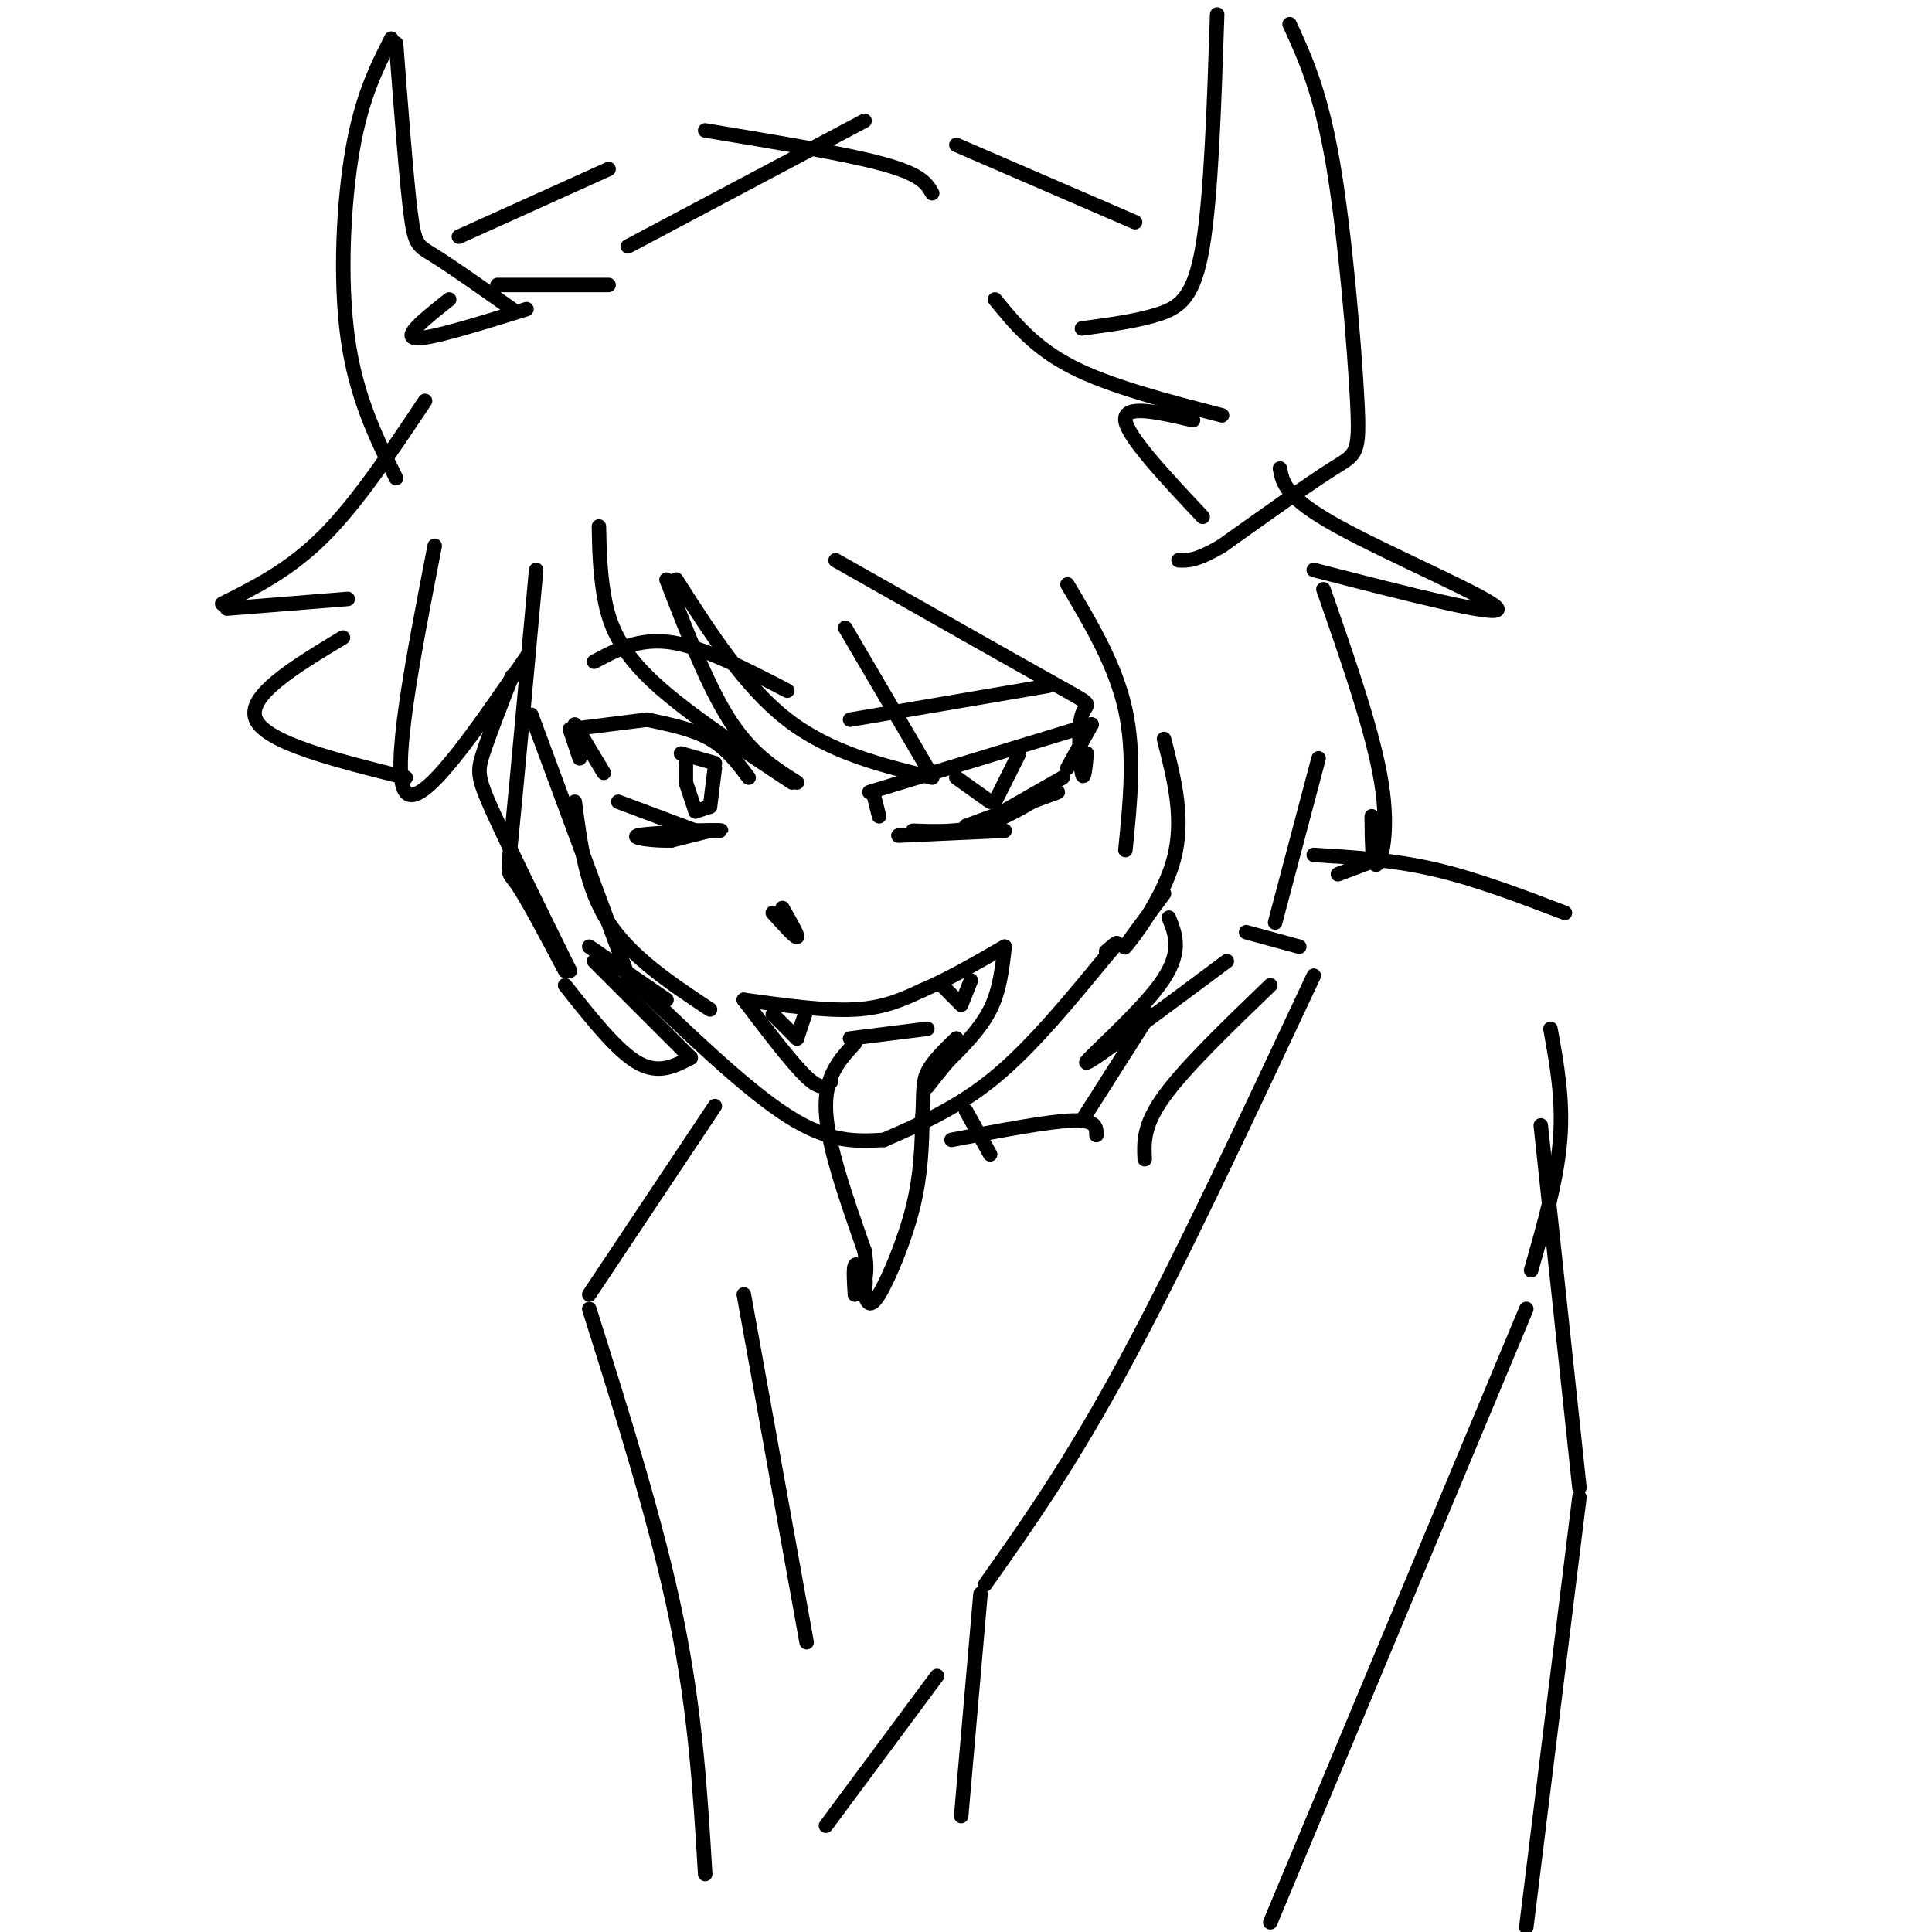 <svg viewBox='0 0 400 400' version='1.1' xmlns='http://www.w3.org/2000/svg' xmlns:xlink='http://www.w3.org/1999/xlink'><g fill='none' stroke='rgb(0,0,0)' stroke-width='3' stroke-linecap='round' stroke-linejoin='round'><path d='M110,148c0.000,0.000 20.000,54.000 20,54'/><path d='M130,202c12.083,11.667 24.167,23.333 33,29c8.833,5.667 14.417,5.333 20,5'/><path d='M183,236c7.667,-3.333 15.333,-6.667 23,-13c7.667,-6.333 15.333,-15.667 23,-25'/><path d='M229,198c3.833,-4.333 1.917,-2.667 0,-1'/><path d='M172,224c-1.000,0.917 -2.000,1.833 -5,-1c-3.000,-2.833 -8.000,-9.417 -13,-16'/><path d='M154,207c8.417,1.167 16.833,2.333 23,2c6.167,-0.333 10.083,-2.167 14,-4'/><path d='M191,205c5.167,-2.167 11.083,-5.583 17,-9'/><path d='M208,196c-0.500,4.500 -1.000,9.000 -3,13c-2.000,4.000 -5.500,7.500 -9,11'/><path d='M196,220c-2.167,2.667 -3.083,3.833 -4,5'/><path d='M177,216c-3.167,3.417 -6.333,6.833 -6,14c0.333,7.167 4.167,18.083 8,29'/><path d='M179,259c1.000,6.333 -0.500,7.667 -2,9'/><path d='M177,268c-0.167,-2.667 -0.333,-5.333 0,-6c0.333,-0.667 1.167,0.667 2,2'/><path d='M179,264c0.333,1.000 0.167,2.500 0,4'/><path d='M179,268c0.533,1.578 1.067,3.156 3,0c1.933,-3.156 5.267,-11.044 7,-18c1.733,-6.956 1.867,-12.978 2,-19'/><path d='M191,231c0.267,-4.644 -0.067,-6.756 1,-9c1.067,-2.244 3.533,-4.622 6,-7'/><path d='M176,215c0.000,0.000 16.000,-2.000 16,-2'/><path d='M195,204c0.000,0.000 4.000,4.000 4,4'/><path d='M199,208c0.000,0.000 2.000,-5.000 2,-5'/><path d='M160,210c0.000,0.000 5.000,5.000 5,5'/><path d='M165,215c0.000,0.000 2.000,-6.000 2,-6'/><path d='M160,189c2.333,2.583 4.667,5.167 5,5c0.333,-0.167 -1.333,-3.083 -3,-6'/><path d='M182,169c0.000,0.000 -1.000,-4.000 -1,-4'/><path d='M180,164c0.000,0.000 46.000,-14.000 46,-14'/><path d='M226,150c0.000,0.000 -5.000,9.000 -5,9'/><path d='M220,161c0.000,0.000 -14.000,8.000 -14,8'/><path d='M186,173c0.000,0.000 22.000,-1.000 22,-1'/><path d='M198,161c0.000,0.000 7.000,5.000 7,5'/><path d='M206,166c0.000,0.000 5.000,-10.000 5,-10'/><path d='M189,172c4.667,0.167 9.333,0.333 14,-1c4.667,-1.333 9.333,-4.167 14,-7'/><path d='M219,164c0.000,0.000 -19.000,7.000 -19,7'/><path d='M120,157c0.000,0.000 -2.000,-6.000 -2,-6'/><path d='M118,151c0.000,0.000 16.000,-2.000 16,-2'/><path d='M134,149c4.750,1.000 9.500,2.000 13,4c3.500,2.000 5.750,5.000 8,8'/><path d='M142,158c0.000,0.000 0.000,4.000 0,4'/><path d='M142,162c0.000,0.000 2.000,6.000 2,6'/><path d='M144,168c0.000,0.000 3.000,-1.000 3,-1'/><path d='M147,167c0.000,0.000 1.000,-8.000 1,-8'/><path d='M148,158c0.000,0.000 -7.000,-2.000 -7,-2'/><path d='M119,150c0.000,0.000 6.000,10.000 6,10'/><path d='M128,166c0.000,0.000 16.000,6.000 16,6'/><path d='M147,172c0.000,0.000 -8.000,2.000 -8,2'/><path d='M139,174c-3.556,0.133 -8.444,-0.533 -7,-1c1.444,-0.467 9.222,-0.733 17,-1'/><path d='M149,172c1.500,-0.167 -3.250,-0.083 -8,0'/><path d='M123,137c4.667,-2.500 9.333,-5.000 16,-4c6.667,1.000 15.333,5.500 24,10'/><path d='M176,149c0.000,0.000 41.000,-7.000 41,-7'/><path d='M90,113c-4.583,23.583 -9.167,47.167 -6,51c3.167,3.833 14.083,-12.083 25,-28'/><path d='M111,118c-2.000,21.978 -4.000,43.956 -5,54c-1.000,10.044 -1.000,8.156 1,11c2.000,2.844 6.000,10.422 10,18'/><path d='M118,201c-6.400,-12.956 -12.800,-25.911 -16,-33c-3.200,-7.089 -3.200,-8.311 -2,-12c1.200,-3.689 3.600,-9.844 6,-16'/><path d='M124,109c0.089,4.511 0.178,9.022 1,14c0.822,4.978 2.378,10.422 9,17c6.622,6.578 18.311,14.289 30,22'/><path d='M165,162c-4.750,-3.000 -9.500,-6.000 -14,-13c-4.500,-7.000 -8.750,-18.000 -13,-29'/><path d='M140,120c7.083,11.083 14.167,22.167 23,29c8.833,6.833 19.417,9.417 30,12'/><path d='M192,159c0.000,0.000 -17.000,-29.000 -17,-29'/><path d='M173,116c18.869,10.690 37.738,21.381 46,26c8.262,4.619 5.917,3.167 5,6c-0.917,2.833 -0.405,9.952 0,12c0.405,2.048 0.702,-0.976 1,-4'/><path d='M221,121c5.000,8.417 10.000,16.833 12,26c2.000,9.167 1.000,19.083 0,29'/><path d='M265,97c0.556,3.000 1.111,6.000 12,12c10.889,6.000 32.111,15.000 33,17c0.889,2.000 -18.556,-3.000 -38,-8'/><path d='M274,122c5.156,14.778 10.311,29.556 12,40c1.689,10.444 -0.089,16.556 -1,17c-0.911,0.444 -0.956,-4.778 -1,-10'/><path d='M273,157c0.000,0.000 -9.000,34.000 -9,34'/><path d='M241,153c2.133,8.311 4.267,16.622 2,25c-2.267,8.378 -8.933,16.822 -10,18c-1.067,1.178 3.467,-4.911 8,-11'/><path d='M242,190c1.467,3.667 2.933,7.333 -2,14c-4.933,6.667 -16.267,16.333 -15,16c1.267,-0.333 15.133,-10.667 29,-21'/><path d='M119,166c1.167,8.917 2.333,17.833 7,25c4.667,7.167 12.833,12.583 21,18'/><path d='M138,207c0.000,0.000 -16.000,-11.000 -16,-11'/><path d='M123,199c0.000,0.000 20.000,20.000 20,20'/><path d='M143,219c-3.333,1.750 -6.667,3.500 -11,1c-4.333,-2.500 -9.667,-9.250 -15,-16'/><path d='M88,83c-7.000,10.500 -14.000,21.000 -21,28c-7.000,7.000 -14.000,10.500 -21,14'/><path d='M47,126c0.000,0.000 25.000,-2.000 25,-2'/><path d='M71,132c-10.083,6.083 -20.167,12.167 -18,17c2.167,4.833 16.583,8.417 31,12'/><path d='M224,68c5.822,-0.778 11.644,-1.556 16,-3c4.356,-1.444 7.244,-3.556 9,-14c1.756,-10.444 2.378,-29.222 3,-48'/><path d='M267,5c3.226,7.036 6.452,14.071 9,29c2.548,14.929 4.417,37.750 5,49c0.583,11.250 -0.119,10.929 -5,14c-4.881,3.071 -13.940,9.536 -23,16'/><path d='M253,113c-5.333,3.167 -7.167,3.083 -9,3'/><path d='M206,62c4.083,5.000 8.167,10.000 16,14c7.833,4.000 19.417,7.000 31,10'/><path d='M247,87c-7.167,-1.667 -14.333,-3.333 -14,0c0.333,3.333 8.167,11.667 16,20'/><path d='M235,46c0.000,0.000 -37.000,-16.000 -37,-16'/><path d='M179,25c0.000,0.000 -49.000,26.000 -49,26'/><path d='M103,59c0.000,0.000 23.000,0.000 23,0'/><path d='M106,64c-6.267,-4.422 -12.533,-8.844 -16,-11c-3.467,-2.156 -4.133,-2.044 -5,-9c-0.867,-6.956 -1.933,-20.978 -3,-35'/><path d='M81,8c-3.044,6.022 -6.089,12.044 -8,23c-1.911,10.956 -2.689,26.844 -1,39c1.689,12.156 5.844,20.578 10,29'/><path d='M109,64c-10.167,3.167 -20.333,6.333 -23,6c-2.667,-0.333 2.167,-4.167 7,-8'/><path d='M95,49c0.000,0.000 31.000,-14.000 31,-14'/><path d='M146,27c14.583,2.417 29.167,4.833 37,7c7.833,2.167 8.917,4.083 10,6'/><path d='M200,230c0.000,0.000 5.000,9.000 5,9'/><path d='M197,236c10.000,-1.917 20.000,-3.833 25,-4c5.000,-0.167 5.000,1.417 5,3'/><path d='M238,210c0.000,0.000 -14.000,22.000 -14,22'/><path d='M258,193c0.000,0.000 11.000,3.000 11,3'/><path d='M263,204c-8.833,8.500 -17.667,17.000 -22,23c-4.333,6.000 -4.167,9.500 -4,13'/><path d='M277,181c0.000,0.000 8.000,-3.000 8,-3'/><path d='M272,177c8.167,0.500 16.333,1.000 25,3c8.667,2.000 17.833,5.500 27,9'/><path d='M272,202c-13.833,29.500 -27.667,59.000 -39,80c-11.333,21.000 -20.167,33.500 -29,46'/><path d='M203,330c0.000,0.000 -4.000,46.000 -4,46'/><path d='M194,347c0.000,0.000 -23.000,31.000 -23,31'/><path d='M321,213c1.333,7.333 2.667,14.667 2,23c-0.667,8.333 -3.333,17.667 -6,27'/><path d='M316,271c0.000,0.000 -53.000,127.000 -53,127'/><path d='M148,229c0.000,0.000 -26.000,39.000 -26,39'/><path d='M122,271c7.000,22.250 14.000,44.500 18,64c4.000,19.500 5.000,36.250 6,53'/><path d='M154,268c0.000,0.000 13.000,72.000 13,72'/><path d='M319,233c0.000,0.000 8.000,75.000 8,75'/><path d='M327,310c0.000,0.000 -11.000,89.000 -11,89'/></g>
</svg>